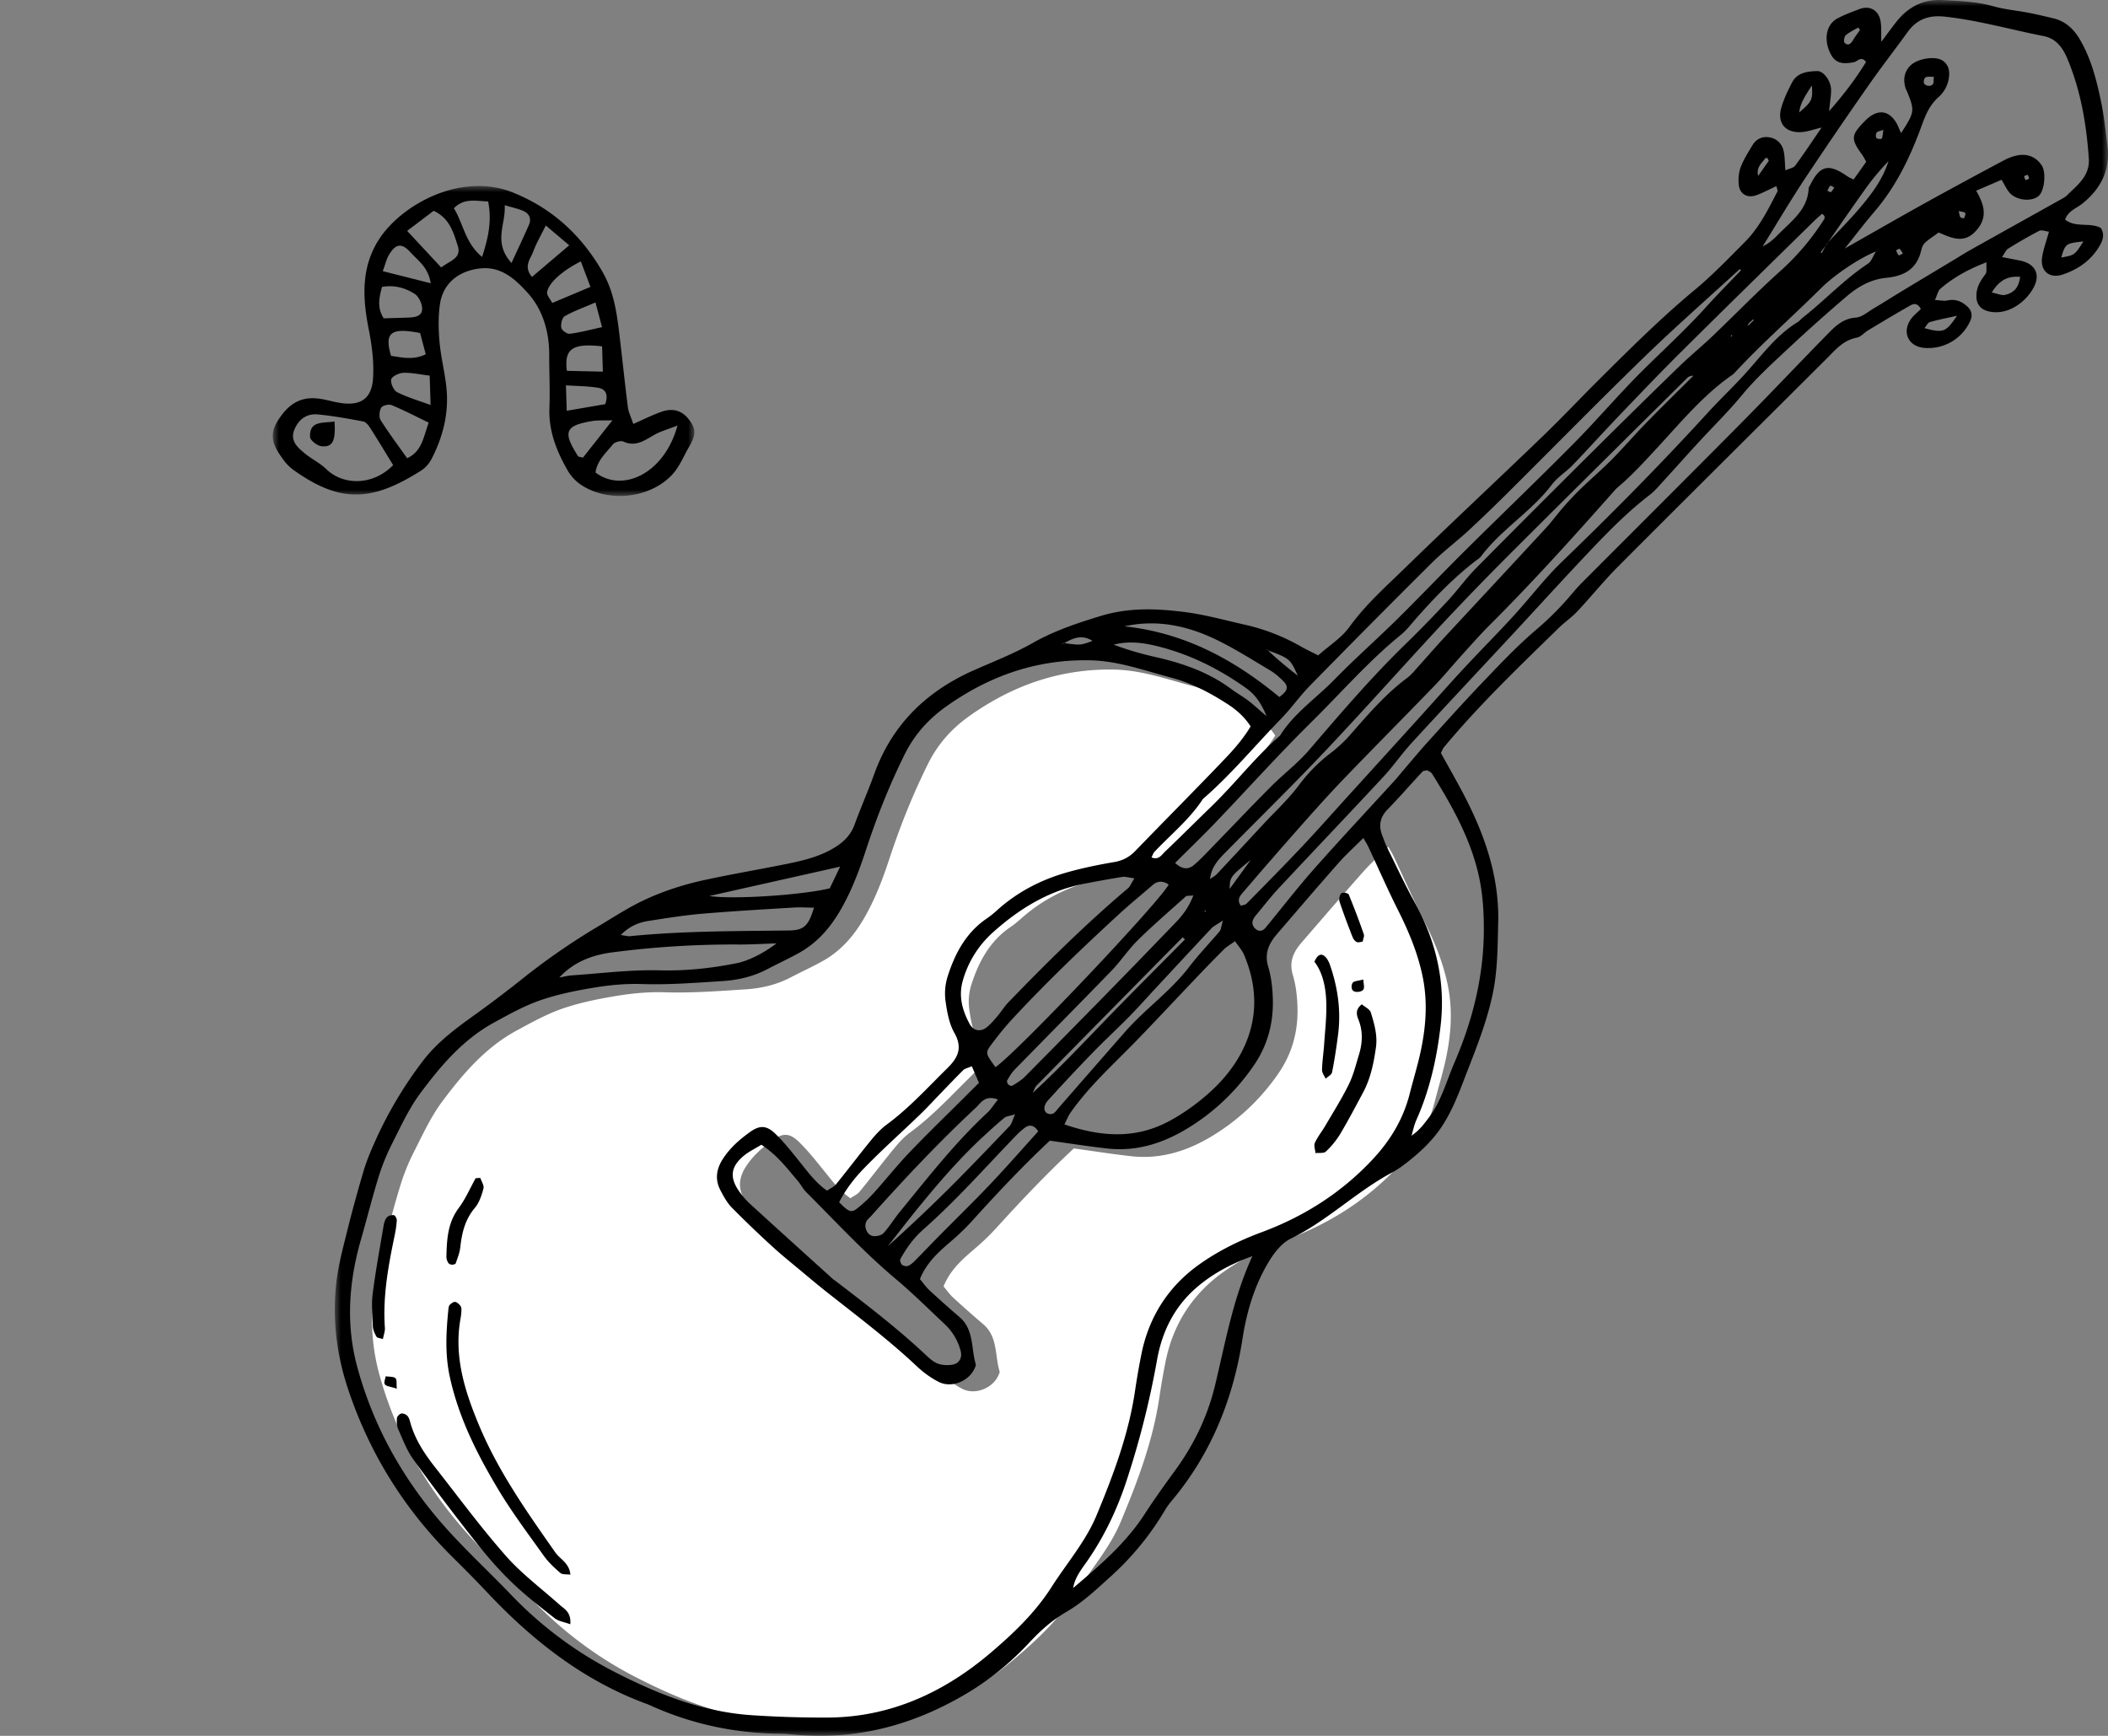 <svg height="140" viewBox="0 0 170 140" width="170" xmlns="http://www.w3.org/2000/svg"><rect x="0" y="0" width="170" height="140" fill="#808080" stroke="none"/><mask id="a" fill="#fff"><path d="M0 0h143v140H0z" fill="#fff" fill-rule="evenodd"/></mask><mask id="b" fill="#fff"><path d="M0 0h34v25H0z" fill="#fff" fill-rule="evenodd"/></mask><g fill="none" fill-rule="evenodd"><path d="M0 0h170v140H0z"/><path d="M116.576 85.522c.452-2.067.607-4.128.143-6.243-.404-1.844-1.12-3.535-1.965-5.204-.84-1.66-1.587-3.366-2.381-5.049-.115-.243-.265-.47-.415-.736-.73.725-1.4 1.322-1.992 1.988-1.678 1.89-3.328 3.807-4.982 5.72-.655.757-1.05 1.548-.725 2.629.255.852.358 1.773.378 2.666.043 1.9-.424 3.663-1.531 5.269a17.37 17.37 0 01-5.03 4.86c-2.103 1.341-4.337 2.107-6.855 1.828-1.497-.166-2.986-.402-4.622-.626-2.081 1.93-4.112 4.065-6.098 6.245a19.387 19.387 0 01-1.518 1.516c-1.081.952-2.257 1.816-2.892 3.365.298.352.502.652.761.89.8.734 1.612 1.456 2.44 2.16 1.188 1.014.93 2.513 1.317 3.795.029.096-.047.232-.095.34-.465 1.036-1.88 1.603-2.91 1.077a7.83 7.83 0 01-1.758-1.248c-2.293-2.147-4.807-4.024-7.273-5.96a98.058 98.058 0 01-2.1-1.714c-.787-.653-1.588-1.292-2.342-1.981a86.09 86.09 0 01-3.267-3.123c-.372-.377-.638-.874-.892-1.347-.47-.875-.36-1.713.182-2.55.57-.88 1.335-1.547 2.172-2.145.806-.577 1.352-.579 2.098.146.73.709 1.366 1.518 2.008 2.31.637.788 1.237 1.605 2.148 2.242.272-.189.563-.311.74-.526.95-1.163 1.855-2.36 2.81-3.52.38-.462.799-.918 1.28-1.27 1.813-1.328 3.313-2.98 4.908-4.538.875-.855 1.236-1.638.558-2.835-.43-.76-.593-1.704-.715-2.588a4.531 4.531 0 01.173-1.942c.595-1.86 1.494-3.544 3.194-4.68.3-.2.575-.441.846-.682 1.609-1.428 3.48-2.396 5.537-2.985 1.277-.365 2.588-.63 3.898-.852a2.942 2.942 0 001.713-.901c2.395-2.464 4.829-4.892 7.21-7.37.774-.805 1.52-1.656 2.109-2.636-.523-.794-1.15-1.333-1.867-1.793-1.432-.92-2.932-1.7-4.587-2.134-2.158-.566-4.263-1.343-6.547-1.386-4.353-.084-8.22 1.286-11.704 3.773-1.379.984-2.496 2.225-3.276 3.788-1.238 2.483-2.258 5.04-3.126 7.668-.376 1.14-.785 2.276-1.292 3.362-.926 1.982-2.096 3.8-4.09 4.913-.842.47-1.724.868-2.578 1.316-1.145.6-2.367.887-3.654.97-2.174.138-4.342.306-6.528.236-1.263-.04-2.549.076-3.798.28-1.486.242-2.984.54-4.403 1.026-1.303.447-2.533 1.132-3.75 1.793-2.5 1.358-4.31 3.479-5.966 5.694-.928 1.242-1.587 2.69-2.296 4.082a17.014 17.014 0 00-1.08 2.665c-.516 1.663-.939 3.353-1.422 5.026-.986 3.415-1.23 6.85-.27 10.31 1.392 5.013 3.95 9.394 7.476 13.214 1.593 1.727 3.326 3.327 4.957 5.022a31.213 31.213 0 008.399 6.21c3.47 1.767 7.064 3.185 11.004 3.455a87.13 87.13 0 006.17.193c5.084-.015 9.444-2.026 13.21-5.214 1.82-1.54 3.594-3.217 4.912-5.274 1.23-1.92 2.764-3.662 3.65-5.784 1.344-3.215 2.577-6.472 3.099-9.945.151-1.009.322-2.016.525-3.016.614-3.02 2.208-5.463 4.719-7.226 1.523-1.07 3.217-1.9 4.987-2.552 3.454-1.274 6.482-3.187 9.01-5.88 1.436-1.53 2.469-3.248 2.985-5.275.281-1.106.622-2.198.866-3.312" fill="#fff"/><g fill="#000"><path d="M128.15 6.675c-.034-.132.04-.39.14-.437.167-.08.392-.036.666-.047-.032.286.003.482-.078.595-.166.23-.66.154-.728-.111m-3.823 4.458c-.075-.083-.056-.327.016-.438.065-.1.26-.115.543-.223-.051.325-.05.537-.133.708-.024.05-.352.037-.426-.047m12.02 3.392c-.037-.102-.124-.222-.096-.301.023-.067.18-.086.28-.127.035.103.117.221.09.303-.021.065-.178.085-.274.125m-5.244 2.998c-.076-.108-.083-.265-.145-.502.253.067.46.062.524.156.057.084-.03.28-.086.412-.008.02-.247-.002-.293-.066m-4.98 3.072c-.093-.117-.149-.263-.217-.399.095-.047.244-.156.276-.13.114.098.188.242.285.379-.158.07-.328.171-.344.15m13.584-15.898c1.09 2.583 1.554 5.302 1.745 8.083.097 1.414-.916 2.139-1.76 2.974-.167.166-.396.276-.607.393-2.368 1.325-4.74 2.643-7.108 3.97-.472.265-.93.556-1.394.835-1.395.839-2.792 1.676-4.185 2.518-.772.468-1.533.954-2.31 1.413-.463.274-.935.697-1.427.732-1.095.077-1.732.775-2.397 1.454-2.32 2.368-4.595 4.78-6.929 7.135-4.246 4.285-8.523 8.54-12.78 12.813-.425.426-.8.902-1.2 1.353a24.003 24.003 0 01-2.44 2.393c-1.514 1.284-2.887 2.739-4.263 4.175-1.538 1.604-3.02 3.261-4.513 4.907-.647.714-1.261 1.458-1.888 2.189-.275.32-.536.652-.82.963-2.154 2.361-4.342 4.693-6.46 7.086-1.354 1.532-2.605 3.155-3.906 4.733-.22.266-.509.346-.787.12-.246-.2-.36-.483-.204-.803.052-.107.122-.209.2-.3.617-.74 1.208-1.508 1.865-2.212 2.8-2.998 5.631-5.965 8.423-8.97.818-.881 1.502-1.885 2.315-2.77 2.734-2.975 5.5-5.92 8.25-8.88 1.804-1.943 3.586-3.907 5.405-5.835 1.737-1.843 3.474-3.688 5.495-5.239.425-.326.776-.754 1.141-1.152 1.1-1.2 2.173-2.423 3.287-3.608 1.03-1.096 2.084-2.16 3.05-3.326 1.185-1.432 2.592-2.688 3.956-3.965a135.475 135.475 0 014.457-3.969c.92-.788 1.948-1.38 3.21-1.502 1.356-.13 2.423-.655 2.791-2.144.168-.682.254-.661 1.423-1.51 1.055.447 2.036.938 3.011-.134.955-1.048.7-2.065.014-3.235l2.05-.883c.251.419.398.746.618 1.013.466.568 1.488.76 2.15.438a.915.915 0 00.287-.211c.425-.489.544-1.868.178-2.41-.446-.661-1.108-.936-1.884-.81-.408.067-.817.23-1.185.426a442.864 442.864 0 00-6.358 3.446c-2.103 1.167-4.187 2.368-6.45 3.651.882-1.1 1.615-2.067 2.403-2.986 1.751-2.043 2.886-4.421 3.794-6.915.314-.862.64-1.663 1.35-2.296a2.547 2.547 0 00.867-1.743c.037-.52-.106-.955-.568-1.24-.566-.35-1.962-.155-2.544.416-.514.503-.616 1.15-.398 1.837.037.114.103.218.147.33.594 1.513.58 1.602-.512 3.29-.16-.338-.27-.676-.462-.957-.575-.846-1.349-.94-2.16-.291-.14.113-.267.243-.393.373-1.022 1.06-1.036 1.371-.132 2.608.103.142.179.303.338.577l-1.019 1.434c-.214-.109-.373-.168-.507-.262-1.49-1.042-2.19-.89-2.966.653-.054.107-.147.215-.152.325-.074 1.693-1.348 2.6-2.392 3.656-.38.384-.764.763-1.316 1.02 1.132-1.823 2.223-3.672 3.405-5.461a373.416 373.416 0 015.188-7.602c.998-1.43 2.075-2.806 3.094-4.222.748-1.039 1.717-1.381 2.989-1.244 2.711.293 5.324 1.047 7.986 1.569.992.194 1.532.929 1.894 1.786m-.477 16.071c.334-1.12.36-1.141 1.786-1.297-.701 1.108-.701 1.108-1.786 1.297m-4.53 3.013c-.285.066-.624-.102-1.077-.19.58-.918 1.195-1.347 2.29-1.265-.118.986-.614 1.316-1.213 1.455m-3.876 1.687c-.906 1.342-1.107 1.403-2.627.996.168-.196.272-.44.435-.487.61-.18 1.238-.295 2.192-.51M88.488 62.402c1.562 2.508 3.009 5.06 3.712 7.98.372 1.545.47 3.09.464 4.656-.016 3.73-.906 7.271-2.376 10.68-.642 1.488-1.054 3.085-2.051 4.41-.393.522-.782 1.047-1.406 1.468.126-.417.209-.854.385-1.249 1.092-2.446 1.667-5.033 1.967-7.668.4-3.508-.381-6.802-2.093-9.897-.814-1.472-1.52-3.005-2.266-4.515-.133-.269-.224-.558-.335-.838-.32-.802-.221-1.495.412-2.145.964-.99 1.87-2.035 2.81-3.048.07-.074.222-.07.378-.114.12.08.316.145.4.28m-43.247 40.754c1.378 1.159 2.661 2.432 3.973 3.668a4.492 4.492 0 011.261 2.151c.138.518-.117.995-.657 1.087-.392.066-.847.048-1.212-.093-.376-.146-.701-.46-1.006-.745-2.283-2.14-4.766-4.035-7.246-5.934-.048-.037-.106-.06-.15-.1-2.227-2.016-4.458-4.028-6.674-6.055a6.382 6.382 0 01-.946-1.086c-.76-1.107-.65-1.956.388-2.826.404-.338.898-.57 1.429-.898 1.31.865 2.097 1.935 2.95 2.934.234.273.392.616.644.867 2.381 2.377 4.66 4.857 7.246 7.03m.367-1.61c.263-.472.554-.933.886-1.359a7.89 7.89 0 01.991-1.051c2.575-2.28 4.857-4.846 7.232-7.321.291-.304.59-.61.926-.859.42-.31.786-.175 1.085.289-1.34 1.48-2.562 2.883-3.841 4.231-1.367 1.44-2.791 2.827-4.187 4.24-.634.643-1.256 1.3-1.893 1.94-.168.169-.353.346-.566.436-.135.057-.38.013-.492-.083-.108-.092-.199-.36-.14-.464m9.254-11.673c-.21.457-.267.762-.447.95-1.703 1.778-3.402 3.562-5.153 5.294-1.53 1.513-3.1 2.984-4.67 4.399.814-1.03 1.614-2.069 2.442-3.086 1.67-2.05 3.394-4.053 5.347-5.846.53-.488 1.062-.977 1.62-1.431.161-.13.419-.142.86-.28m-14.19 7.091c.503-.987 1.19-1.895 1.963-2.693 1.459-1.508 3.032-2.906 4.544-4.364.603-.582 1.17-1.203 1.753-1.806.584-.604 1.162-1.214 1.76-1.803.116-.114.314-.145.678-.302l.578 1.335-1.024 1.022c-1.53 1.527-3.087 3.03-4.581 4.591-.994 1.038-1.888 2.172-2.852 3.24-.4.445-.842.86-1.309 1.235-.528.424-.716.352-1.51-.455m2.245 1.47c.104-.146.248-.263.369-.397 2.693-3.011 5.461-5.95 8.417-8.707.404-.376.713-1.038 1.777-.652-.36.452-.574.8-.863 1.07-2.618 2.43-4.8 5.242-7.052 7.993-.453.555-.827 1.176-1.306 1.706-.166.184-.544.273-.813.25-.537-.043-.843-.825-.53-1.264m40.796-4.942c-2.52 2.7-5.54 4.62-8.983 5.897-1.765.655-3.454 1.488-4.973 2.561-2.504 1.769-4.093 4.219-4.705 7.25a60.182 60.182 0 00-.524 3.026c-.52 3.483-1.75 6.75-3.09 9.977-.883 2.129-2.412 3.876-3.639 5.802-1.314 2.064-3.084 3.747-4.897 5.29-3.756 3.2-8.103 5.217-13.172 5.232a86.352 86.352 0 01-6.152-.194c-3.929-.27-7.512-1.693-10.972-3.465a31.138 31.138 0 01-8.375-6.231c-1.626-1.7-3.354-3.305-4.943-5.038-3.515-3.833-6.066-8.228-7.453-13.258-.958-3.47-.715-6.916.268-10.342.482-1.678.903-3.374 1.418-5.042a17.13 17.13 0 011.077-2.674c.707-1.396 1.364-2.849 2.29-4.095 1.65-2.223 3.455-4.35 5.948-5.713 1.214-.663 2.44-1.35 3.74-1.798 1.414-.489 2.907-.787 4.389-1.03 1.246-.205 2.528-.321 3.787-.28 2.18.07 4.342-.1 6.51-.238 1.283-.083 2.5-.37 3.642-.973.852-.45 1.731-.849 2.57-1.32 1.989-1.117 3.156-2.94 4.08-4.93.505-1.089.913-2.229 1.288-3.371.865-2.636 1.882-5.202 3.116-7.693.778-1.568 1.892-2.813 3.267-3.801 3.473-2.495 7.33-3.869 11.67-3.785 2.277.044 4.376.823 6.528 1.391 1.65.435 3.146 1.218 4.573 2.14.715.462 1.341 1.003 1.862 1.8-.586.983-1.33 1.836-2.103 2.644-2.374 2.486-4.8 4.921-7.19 7.394-.482.5-1.009.784-1.707.903-1.306.223-2.613.49-3.886.856-2.051.59-3.917 1.562-5.522 2.995a8.09 8.09 0 01-.843.683c-1.695 1.14-2.591 2.83-3.185 4.695a4.571 4.571 0 00-.173 1.949c.122.886.284 1.834.714 2.596.676 1.2.316 1.986-.557 2.845-1.59 1.562-3.085 3.22-4.894 4.552-.48.354-.897.811-1.276 1.275-.951 1.162-1.855 2.364-2.802 3.53-.175.216-.466.339-.737.528-.909-.639-1.507-1.458-2.142-2.248-.64-.796-1.274-1.607-2.002-2.319-.745-.727-1.288-.725-2.093-.146-.833.6-1.596 1.27-2.164 2.153-.541.839-.65 1.68-.182 2.557.253.475.518.973.889 1.352a86.073 86.073 0 003.257 3.133c.752.691 1.552 1.332 2.336 1.987.693.58 1.385 1.16 2.093 1.719 2.46 1.942 4.966 3.826 7.253 5.98.519.489 1.12.926 1.753 1.251 1.026.528 2.438-.04 2.9-1.08.05-.108.125-.244.096-.34-.385-1.287-.128-2.79-1.314-3.807a89.673 89.673 0 01-2.432-2.168c-.259-.24-.462-.54-.759-.893.633-1.554 1.805-2.42 2.884-3.376a19.46 19.46 0 001.513-1.52c1.98-2.188 4.005-4.33 6.08-6.266 1.632.225 3.116.461 4.609.628 2.51.28 4.738-.488 6.835-1.833a17.366 17.366 0 005.015-4.877c1.105-1.61 1.57-3.38 1.527-5.286-.02-.896-.123-1.82-.377-2.674-.323-1.085.07-1.878.723-2.638 1.649-1.92 3.294-3.841 4.968-5.738.59-.668 1.257-1.267 1.985-1.994.15.266.3.494.414.738.792 1.688 1.537 3.4 2.375 5.065.842 1.675 1.556 3.37 1.96 5.221.462 2.121.307 4.19-.144 6.263-.243 1.117-.583 2.214-.863 3.323-.515 2.034-1.545 3.758-2.977 5.293m-12.73 18.26c-.6 2.483-1.688 4.74-3.19 6.809-.847 1.166-1.695 2.334-2.475 3.545-1.523 2.359-3.626 4.157-5.771 5.97.139-.858.668-1.504 1.138-2.181 1.379-1.99 2.397-4.137 3.157-6.446a70.68 70.68 0 002.47-9.778c.397-2.242 1.37-4.232 3.113-5.765 1.317-1.158 2.842-1.967 4.572-2.593-1.562 3.403-2.172 6.954-3.014 10.439M22.378 76.81a75.534 75.534 0 0110.257-.633c.954.004 1.91-.058 2.984-.093-.934.733-2.23 1.404-3.19 1.596-2.065.415-4.131.635-6.263.58-2.332-.06-4.674.244-7.011.402-.352.024-.7.116-1.049.176 1.161-1.248 2.611-1.808 4.272-2.028m2.946-2.54c1.426-.221 2.855-.453 4.292-.575 2.46-.211 4.928-.348 7.394-.5.534-.032 1.073.005 1.63.01-.434 1.48-.817 1.825-2.019 1.84-4.278.055-8.558.036-12.823.46-.17.017-.349-.041-.739-.094.755-.756 1.488-1.02 2.265-1.141m15.43-4.374l-.837 1.748c-2.165.537-7.794.919-9.714.62l10.552-2.368m18.033-18.033l.044.006c.7-.402 1.409-.724 2.274-.18-.963.356-.976.36-2.274.18l-.043.024-.257.113.256-.143m7.523.248c2.602.64 4.962 1.813 7.14 3.357.69.49 1.212 1.112 1.69 2.292-.697-.595-1.078-.953-1.492-1.266-.43-.326-.907-.591-1.34-.914-1.823-1.356-3.908-2.084-6.097-2.583a26.34 26.34 0 01-3.403-1c1.19-.317 2.357-.167 3.502.114m4.716-.548c1.517.728 2.946 1.64 4.395 2.502.408.242.78.569 1.11.911.484.5.164.858-.361 1.24-3.626-3.01-7.656-5.189-12.491-5.7 2.57-.574 5.027-.066 7.347 1.047m4.019.79l.063.033.087.01c.018.019.037.036.056.054 1.777.668 1.785.683 2.413 2.05-.966-.757-1.716-1.375-2.413-2.05l-.058-.021-.085-.043c-.12-.015-.08-.01 0 0l-.063-.033c-.004-.002-.005-.002 0 0M68.559 75.77c-2.052 2.075-4.12 4.136-6.152 6.23-2.004 2.064-3.971 4.162-6.128 6.148.105-.203.17-.447.323-.603 3.92-3.99 7.848-7.971 11.775-11.954l.182.18m1.67-2.334l.03.106-.149-.032.119-.074M54.82 86.276c2.606-2.67 5.236-5.317 7.83-7.999.75-.776 1.348-1.702 2.117-2.458 1.244-1.222 2.57-2.362 3.87-3.526.068-.062.219-.032.602-.075-.375.979-.887 1.63-1.47 2.232-1.506 1.56-3.01 3.123-4.527 4.673a1630.41 1630.41 0 01-7.605 7.73c-.287.288-.657.498-1.006.716-.063.04-.245-.03-.314-.102-.072-.076-.136-.254-.096-.324.176-.303.356-.618.599-.866m-3.63-3.705c-.584-1.083-.902-2.234-.548-3.468a8.208 8.208 0 012.453-3.925c2.143-1.916 4.533-3.375 7.407-3.918 1.006-.19 2.012-.378 3.023-.539.224-.035.467.052.958.116-.26.413-.343.654-.51.796-3.398 2.875-6.554 6.002-9.644 9.197-.332.343-.58.763-.892 1.127-.27.318-.546.644-.871.9-.498.392-1.067.286-1.376-.286m1.822 1.586c.505-.67 1.032-1.33 1.602-1.946 2.733-2.956 5.644-5.735 8.605-8.461.884-.814 1.818-1.573 2.725-2.362.426-.37.858-.352 1.305-.048-.768 1.436-12.125 13.44-13.968 14.728-.824-1.132-.844-1.147-.27-1.91m19.588-8.25c.28.415.567.722.722 1.085 1.066 2.505 1.145 5.05-.024 7.52-.886 1.873-2.316 3.357-3.971 4.598-.67.503-1.384.964-2.125 1.354-2.69 1.415-5.438 1.218-8.362.22.188-.367.305-.681.492-.947 1.532-2.183 3.519-3.951 5.361-5.853 1.548-1.598 3.065-3.226 4.6-4.836a134.56 134.56 0 012.383-2.455c.24-.24.55-.413.924-.687m-1.23-.811c-.816.966-1.698 1.879-2.464 2.881-1.51 1.978-3.566 3.406-5.191 5.262a3439.622 3439.622 0 00-5.345 6.119c-.23.264-.407.624-.863.453-.356-.134-.394-.617.019-1.074a151.67 151.67 0 013.583-3.825c.964-.995 1.985-1.934 2.957-2.922.716-.728 1.394-1.495 2.09-2.244 1.516-1.631 3.03-3.265 4.556-4.889.156-.166.384-.265.913-.62-.16.556-.16.747-.255.859m17.105-29.705c.937-.931 2.008-1.727 2.98-2.626a130.982 130.982 0 003.38-3.26c3.59-3.57 7.134-7.188 10.769-10.712 2.505-2.43 5.131-4.735 7.704-7.095l.097.098c-.95.998-1.923 1.974-2.844 2.996-1.608 1.782-3.38 3.396-5.08 5.083-1.921 1.906-3.673 3.981-5.578 5.904-2.882 2.91-5.842 5.743-8.75 8.628-1.838 1.824-3.62 3.704-5.465 5.522-1.67 1.648-3.436 3.2-5.072 4.88-1.463 1.503-3.25 2.695-4.383 4.515-2.008 1.74-3.62 3.862-5.522 5.703-1.257 1.216-2.492 2.453-3.757 3.66-.276.263-.518.708-1.089.462.087-.167.134-.338.242-.453 1.32-1.4 2.837-2.62 3.9-4.254 2.28-1.974 4.194-4.304 6.29-6.456.84-.86 1.535-1.86 2.376-2.718 3.247-3.313 6.511-6.608 9.802-9.877m31.509-27.518a19.838 19.838 0 01-3.39 3.97c-1.885 1.689-3.649 3.511-5.481 5.26-.87.83-1.805 1.594-2.67 2.43a737.944 737.944 0 00-6.58 6.459 1528.396 1528.396 0 00-9.839 9.847c-.8.81-1.464 1.75-2.24 2.584a97.322 97.322 0 01-3.404 3.495c-2.772 2.691-5.274 5.62-7.785 8.549-.932 1.087-2.1 1.97-3.116 2.99-1.572 1.579-3.104 3.198-4.657 4.796-.504.518-.994 1.056-1.546 1.518-.388.324-.87.413-1.51-.173 1.12-1.116 2.203-2.157 3.24-3.24 2.586-2.7 5.084-5.486 7.742-8.11 2.401-2.37 4.618-4.93 7.25-7.068.416-.339.751-.78 1.108-1.188 1.512-1.725 3.096-3.376 4.924-4.777.143-.11.308-.209.413-.35 1.637-2.18 4.049-3.597 5.7-5.772.464-.613 1.165-1.04 1.706-1.603 1.252-1.301 2.46-2.646 3.709-3.95 1.667-1.741 3.33-3.487 5.04-5.185 3.551-3.527 7.13-7.025 10.7-10.533.21-.205.436-.393.644-.58.367.246.162.448.042.631m-6.06 8.397c.044-.072.078-.154.135-.213.1-.106.214-.199.323-.297l.056.06c-.122.122-.243.247-.37.366-.039.037-.095.056-.144.084m-1.355.841l.097-.096c.014.013.043.04.042.041-.028.036-.06.068-.09.102l-.049-.047M73.296 71.911a417.773 417.773 0 014.387-5.048c1.197-1.351 2.396-2.703 3.647-4.005 2.42-2.52 4.888-4.998 7.316-7.512.793-.822 1.518-1.708 2.285-2.555.728-.804 1.445-1.621 2.212-2.386 3.5-3.49 6.803-7.16 10.074-10.86.198-.223.443-.406.666-.607.982-.884 1.868-1.856 2.766-2.826 1.876-2.026 3.648-4.181 5.935-5.797.098-.07.202-.137.283-.224 2.206-2.384 4.653-4.523 6.953-6.812 1.123-1.119 3.11-2.459 4.47-2.998-.277.442-.385.812-.63.974-1.92 1.264-3.483 2.953-5.276 4.364-.142.111-.257.263-.408.356-1.786 1.094-2.969 2.79-4.35 4.29-.937 1.02-1.944 1.974-2.877 2.996-3.779 4.137-7.713 8.12-11.749 12.01-1.426 1.373-2.63 2.974-3.973 4.438-1.303 1.421-2.666 2.787-3.978 4.2-1.188 1.279-2.341 2.591-3.514 3.885-1.94 2.141-3.884 4.28-5.827 6.418-1.254 1.381-2.49 2.78-3.77 4.136-1.447 1.533-2.931 3.031-4.41 4.533-.103.104-.303.113-.46.166-.365-.508-.028-.837.228-1.136m.574-2.564l-1.707 2.348c.033-.977.033-.977 1.707-2.348m-2.723 1.136c-.156.166-.372.276-.56.412.103-1.034.75-1.647 1.37-2.277 2.667-2.706 5.383-5.366 7.991-8.127 3.226-3.415 6.342-6.935 9.547-10.37a243.246 243.246 0 015.926-6.093c4.521-4.516 9.068-9.007 13.606-13.506a.688.688 0 01.536-.218c-1.285 1.282-2.583 2.551-3.85 3.85-.925.948-1.786 1.956-2.717 2.897-.8.808-1.666 1.548-2.485 2.337-.477.46-.933.943-1.37 1.44-.516.587-.976 1.224-1.506 1.798-2.737 2.964-5.491 5.913-8.233 8.873-.656.708-1.283 1.44-1.931 2.155-.324.356-.626.75-1.006 1.034-1.757 1.312-3.163 2.963-4.594 4.596a11.127 11.127 0 01-1.584 1.47 12.946 12.946 0 00-2.523 2.557c-.86 1.152-1.938 2.143-2.922 3.203-1.23 1.324-2.457 2.652-3.695 3.969m49.219-55.11c.076-.138.144-.283.241-.405.013-.016.174.085.323.16-.096.132-.17.276-.285.37-.036.028-.183-.08-.28-.125m3.145-.242c.539-.75 1.14-1.456 1.786-2.13-.454 1.45-1.346 2.636-2.304 3.764-.814.96-1.706 1.855-2.568 2.775-.03.041-.058.083-.087.125l-.098.131-.314.612-.098-.055.412-.557.069-.134.116-.122c1.025-1.472 2.04-2.952 3.086-4.41m-8.719-.946c-.177-.675.267-1.005.563-1.409.025-.034.126-.047.17-.025.043.021.058.099.119.216l-.852 1.218m3.31-5.116c.08-.784.516-1.38 1.017-2.18.078 1.157.026 1.275-1.017 2.18m3.652-5.627c-.09-.099-.024-.49.101-.6.291-.255.661-.419 1-.62l.148.186c-.195.285-.404.562-.582.857-.176.29-.408.464-.667.177m14.849-2.409c-.949-.183-1.923-.265-2.849-.526-1.357-.382-2.737-.428-4.124-.5-1.587-.081-2.796.594-3.744 1.812-.364.468-.712.949-1.165 1.554-.026-.713.03-1.253-.081-1.756-.182-.824-.886-1.18-1.65-.894-.62.232-1.249.46-1.827.776-.824.45-1.067 1.509-.663 2.554.37.955.897 1.193 2.019.96.297-.062.586-.528.966-.012-.789 1.29-1.692 2.507-2.977 3.97.083-.86.177-1.315.16-1.766-.029-.706-.608-1.486-1.124-1.471-.787.023-1.609.119-2.028.93-.331.64-.647 1.303-.853 1.99-.386 1.288.351 2.126 1.716 1.993.415-.04.82-.188 1.528-.36-.83 1.21-1.458 2.162-2.135 3.077-.134.182-.455.226-.786.377-.055-.648-.039-1.138-.15-1.597-.138-.56-.54-.96-1.12-1.063-.583-.104-1.082.124-1.392.64-.34.567-.704 1.134-.938 1.746-.165.431-.208.945-.165 1.41.072.777.695 1.136 1.434.864.544-.201 1.059-.478 1.604-.729.047.215.125.35.087.426-.745 1.444-1.466 2.914-2.628 4.08-1.318 1.326-2.62 2.682-4.055 3.873-2.698 2.241-5.174 4.708-7.655 7.174-1.54 1.53-3.029 3.114-4.592 4.62-3.691 3.556-7.44 7.053-11.11 10.628-1.551 1.51-3.175 2.948-4.463 4.731-.65.9-1.663 1.538-2.537 2.316-.534-.274-.966-.475-1.378-.71a16.274 16.274 0 00-4.536-1.766c-1.588-.356-3.166-.799-4.774-1.01-2.272-.297-4.548-.393-6.813.295-1.912.58-3.773 1.198-5.528 2.194-1.515.86-3.16 1.494-4.758 2.204-3.823 1.697-6.587 4.388-8.018 8.37-.49 1.36-1.077 2.685-1.572 4.043-.283.775-.76 1.315-1.452 1.769-1.194.784-2.53 1.12-3.888 1.399-2.246.46-4.51.836-6.75 1.323-2.131.463-4.187 1.171-6.096 2.246-.84.473-1.654.993-2.483 1.486a54.587 54.587 0 00-5.952 4.096 98.707 98.707 0 01-3.879 2.95c-1.577 1.126-3.143 2.272-4.324 3.819a32.626 32.626 0 00-3.79 6.34c-.372.82-.73 1.658-.988 2.52A111.67 111.67 0 00.95 99.48c-.32 1.284-.662 2.575-.817 3.884-.344 2.91-.012 5.783.902 8.56 1.723 5.239 4.564 9.803 8.491 13.69a113.1 113.1 0 012.787 2.84c3.683 3.908 7.827 7.154 12.945 9.009.057.02.11.048.166.073 3.346 1.52 6.86 2.265 10.534 2.293.48.004.96.064 1.44.101 4.93.387 9.434-.877 13.644-3.399 1.883-1.128 3.535-2.51 5.02-4.108.867-.931 1.807-1.763 2.918-2.41 1.364-.791 2.495-1.874 3.661-2.93a22.773 22.773 0 004.318-5.303c.153-.258.337-.501.53-.732 3.187-3.801 4.96-8.215 5.713-13.076.345-2.222.984-4.359 2.162-6.282.427-.696 1.022-1.447 1.727-1.79 2.951-1.435 5.282-3.79 8.156-5.325.528-.282 1.016-.652 1.483-1.03.986-.795 1.874-1.657 2.584-2.747.903-1.387 1.439-2.918 2.024-4.422.807-2.073 1.624-4.149 2.069-6.35.374-1.849.365-3.713.416-5.577.105-3.85-1.161-7.333-2.939-10.67-.56-1.05-1.15-2.084-1.682-3.045.128-.25.165-.37.24-.46 2.857-3.44 6.086-6.524 9.278-9.643.471-.46 1.03-.836 1.48-1.316 1.112-1.187 2.134-2.46 3.281-3.611 5.58-5.597 11.19-11.164 16.789-16.74.722-.72 1.367-1.529 2.477-1.733.324-.06.59-.4.897-.584 1.135-.681 2.27-1.362 3.422-2.016.251-.142.58-.22.84.296-.249.248-.58.496-.804.818-.751 1.075-.18 2.23 1.122 2.316a3.71 3.71 0 003.66-2.162c.2-.43.141-.822-.204-1.154-.462-.444-.988-.654-1.65-.509-.254.056-.537-.018-.987-.042.195-.42.248-.744.44-.908 1.045-.898 2.23-1.562 3.721-2.134-.031.456.047.788-.085.957-.42.541-.745 1.096-.732 1.799.012.693.395 1.095 1.083 1.226 1.682.322 3.152-1.046 3.628-2.144.415-.958-.046-1.724-1.124-1.958-.453-.098-.909-.18-1.52-.3.228-.324.317-.567.49-.674a36.91 36.91 0 012.509-1.442c.19-.098.5.038.786.07-.212.769-.444 1.393-.55 2.039-.181 1.112.577 1.77 1.637 1.422 1.301-.427 2.371-1.19 3.05-2.411.24-.432.349-.899.039-1.354-.892-.473-2.033.013-2.877-.676.269-.714.896-.892 1.359-1.258 1.527-1.208 2.313-2.748 2.055-4.729-.148-1.134-.257-2.279-.487-3.397-.363-1.77-.795-3.527-1.72-5.117-.51-.877-1.193-1.509-2.202-1.741-.646-.15-1.29-.308-1.941-.433" mask="url(#a)" transform="translate(27)"/><path d="M36.28 105.229c-.074.07-.102.212-.114.326-.188 1.832-.29 3.655.107 5.485.716 3.292 2.202 6.237 3.897 9.067 1.115 1.863 2.424 3.606 3.686 5.373.37.519.851.968 1.335 1.383.169.145.499.092.809.137-.086-.941-.828-1.239-1.22-1.796-2.294-3.273-4.6-6.537-6.158-10.274-1.147-2.754-2.036-5.556-1.477-8.62a4.18 4.18 0 00.067-.707.512.512 0 00-.111-.326c-.112-.12-.262-.266-.404-.276-.136-.01-.301.119-.417.228m-1.201 13.098c-.873-1.11-1.64-2.283-2.01-3.67-.046-.173-.113-.37-.236-.486-.117-.109-.34-.199-.482-.163-.142.035-.329.23-.34.368-.024.294-.016.626.101.889.372.833.696 1.714 1.224 2.446a195.637 195.637 0 004.968 6.57c.904 1.149 1.864 2.269 2.914 3.286 1.094 1.06 2.31 2 3.51 2.946.301.238.747.296 1.264.487.08-.993-.479-1.226-.871-1.578-1.455-1.302-3.047-2.485-4.327-3.938-2.017-2.289-3.83-4.755-5.715-7.157m75.47-36.669c-.083-.27-.483-.449-.724-.658-.537.41-.428.848-.274 1.232.38.948.33 1.89.042 2.833-.246.804-.445 1.635-.814 2.386-.56 1.138-1.242 2.22-1.885 3.32-.276.472-.632.907-.855 1.399-.103.226.026.55.05.83.283-.034.67.032.83-.12a6.7 6.7 0 001.152-1.406c.654-1.094 1.244-2.224 1.847-3.346.614-1.14.862-2.376 1.043-3.636.142-.99-.129-1.918-.412-2.834m-3.125 4.825c.201-1.009.357-2.031.487-3.055.244-1.921-.026-3.78-.647-5.581-.09-.259-.225-.536-.412-.705-.287-.259-.58-.19-.852.423.699.902.936 2.14.962 3.405.022 1.086-.102 2.177-.177 3.264-.047.687-.154 1.37-.17 2.058-.005.233.187.472.289.708.18-.17.48-.312.52-.517M31.203 98.182c-.143.154-.225.425-.265.661-.31 1.834-.648 3.663-.883 5.51-.109.853-.03 1.745.013 2.616.014.287.153.587.293.837.061.11.269.108.518.194.064-.34.18-.63.161-.906-.179-2.532.27-4.968.777-7.399.089-.421.157-.853.183-1.285.008-.136-.147-.397-.241-.407-.185-.018-.427.04-.556.179m5.792-.754c-.9 1.208-.959 2.556-.995 3.929-.004.163.06.34.142.487.044.08.187.147.292.155.106.008.294-.04.315-.103.147-.425.321-.854.37-1.292.126-1.152.374-2.232 1.174-3.184.363-.43.55-1.02.695-1.565.066-.25-.16-.568-.254-.855l-.376.027c-.448.804-.813 1.663-1.363 2.401m72.899-21.482c.04-.228.144-.446.092-.592a59.868 59.868 0 00-1.216-3.205c-.053-.126-.45-.2-.589-.107-.129.086-.222.469-.163.65.32.97.686 1.923 1.054 2.872.064.166.197.343.337.411.13.063.31-.012.485-.029m-.82 3.908c.157.233.785.173.893-.079.078-.182-.003-.408-.021-.775-.4.107-.735.117-.846.249-.123.146-.134.446-.026.605m-77.19 31.296c-.134-.129-.51-.106-.78-.15-.032.224-.173.491-.062.659.096.146.475.18.958.341-.043-.426.032-.708-.116-.85"/></g><g fill="#000"><path d="M26.022 9.394c-.953.41-1.755.694-2.482 1.109-.212.12-.329.64-.273.935.04.207.466.51.683.483.824-.104 1.633-.325 2.603-.536l-.53-1.99M11.88 11.857c-2.37-.455-2.896-.038-2.345 1.841.896.137 1.812.361 2.798-.127l-.453-1.714m11.76 4.22l.063 2.052 3.106-.533c.243-.695.097-1.205-.563-1.318-.829-.142-1.682-.137-2.605-.2m3.749 2.82c-.71.022-1.17-.014-1.613.058-2.212.36-2.418.875-1.16 2.834.042.065.188.06.396.119l2.377-3.011M22.015 3.185c-.426.87-.782 1.468-1.015 2.11-.213.589-.816 1.186-.1 2.04l3.006-2.55-1.891-1.6m4.603 11.788c-.03-.93-.046-1.495-.062-2.04-2.37-.267-3.072.185-2.84 1.976l2.902.064m-13.966.321c-.85-.1-1.491-.251-2.126-.223-.35.015-.912.273-.974.524-.075.298.191.888.472 1.033.796.41 1.675.658 2.7 1.037l-.072-2.37M24.84 6.083c-1.497.747-2.616 1.753-2.718 2.49-.033.243.243.53.41.863l3.087-1.3-.779-2.053M8.87 6.87l3.866.975c-.197-1.29-1.019-1.817-1.607-2.47-.732-.813-1.22-.73-1.77.197-.185.312-.265.687-.49 1.298m10.38-.658c.57-1.24 1.004-2.147 1.403-3.067.239-.551.005-.956-.52-1.165-.38-.153-.787-.24-1.432-.43.113 1.546-.973 2.96.55 4.662M8.943 10.674c.685-.02 1.37-.039 2.054-.064.51-.019 1.07-.132 1.047-.737-.016-.407-.274-.958-.6-1.168-.761-.49-1.643-.74-2.638-.564-.228.859-.413 1.673.137 2.533m8.425-9.424c-1.031-.042-1.934-.294-2.767.547.769 1.225.9 2.795 2.277 3.923.518-1.591.793-2.917.49-4.47m-4.795 17.835c-1.08-.52-2.02-1.012-2.997-1.414-.227-.093-.73.03-.835.213-.152.264-.193.762-.04 1.006.653 1.038 1.395 2.022 2.133 3.067 1.185-.557 1.294-1.624 1.739-2.872m1.011-12.51c.707-.57 1.665-.724 1.325-1.77-.344-1.065-.648-2.206-1.938-2.802l-2.136 1.618 2.749 2.954M32.635 19.32c-.798.312-1.343.46-1.824.728-.8.447-1.528 1.028-2.547.564-.213-.097-.69.043-.846.237-.561.69-1.272 1.316-1.391 2.26 2.18 1.663 5.56.086 6.608-3.789m-22.93 3.193c-.59-.964-1.198-1.977-1.833-2.972-.141-.221-.355-.504-.575-.546-1.212-.232-2.43-.449-3.656-.57-.903-.091-1.57.403-1.905 1.239-.36.902.274 1.434.862 1.918.54.444 1.2.754 1.696 1.238 1.42 1.38 3.816 1.333 5.412-.307m19.366-3.322c.9-.394 1.578-.74 2.29-.987.837-.291 1.597-.142 2.18.608.598.768.614 1.232.027 2.231-.438.746-.767 1.595-1.34 2.216-1.78 1.931-5.104 2.304-7.32.876A3.545 3.545 0 0123.8 22.98c-.906-1.569-1.567-3.216-1.492-5.1.056-1.416-.02-2.837-.016-4.255.006-1.877-.53-3.672-1.73-4.994-.937-1.031-2.076-2.163-3.815-1.984-1.692.174-3.009 1.159-3.263 2.863-.152 1.009-.127 2.064-.037 3.084.111 1.243.435 2.466.558 3.708.2 2.008-.274 3.905-1.186 5.682-.191.374-.503.745-.854.967-3.951 2.505-6.512 2.664-10.312-.059a3.674 3.674 0 01-.796-.81c-.688-.942-1.264-1.834-.479-3.108.766-1.242 1.694-1.97 3.151-1.844.642.056 1.27.268 1.91.367 1.638.256 2.549-.339 2.647-2.014.076-1.282-.087-2.608-.34-3.876-.506-2.53-.648-5.001.8-7.273C10.334 1.53 15.16-1.175 19.38.533c3.124 1.263 5.443 3.37 7.165 6.315.934 1.598 1.18 3.259 1.39 4.99.242 2.001.446 4.008.701 6.008.052.411.256.803.436 1.345" mask="url(#b)" transform="translate(22 15)"/><path d="M26.982 34c.092 1.595-.156 2.077-1.055 1.99-.345-.032-.912-.475-.925-.75-.056-1.313.992-1.108 1.98-1.24"/></g></g></svg>